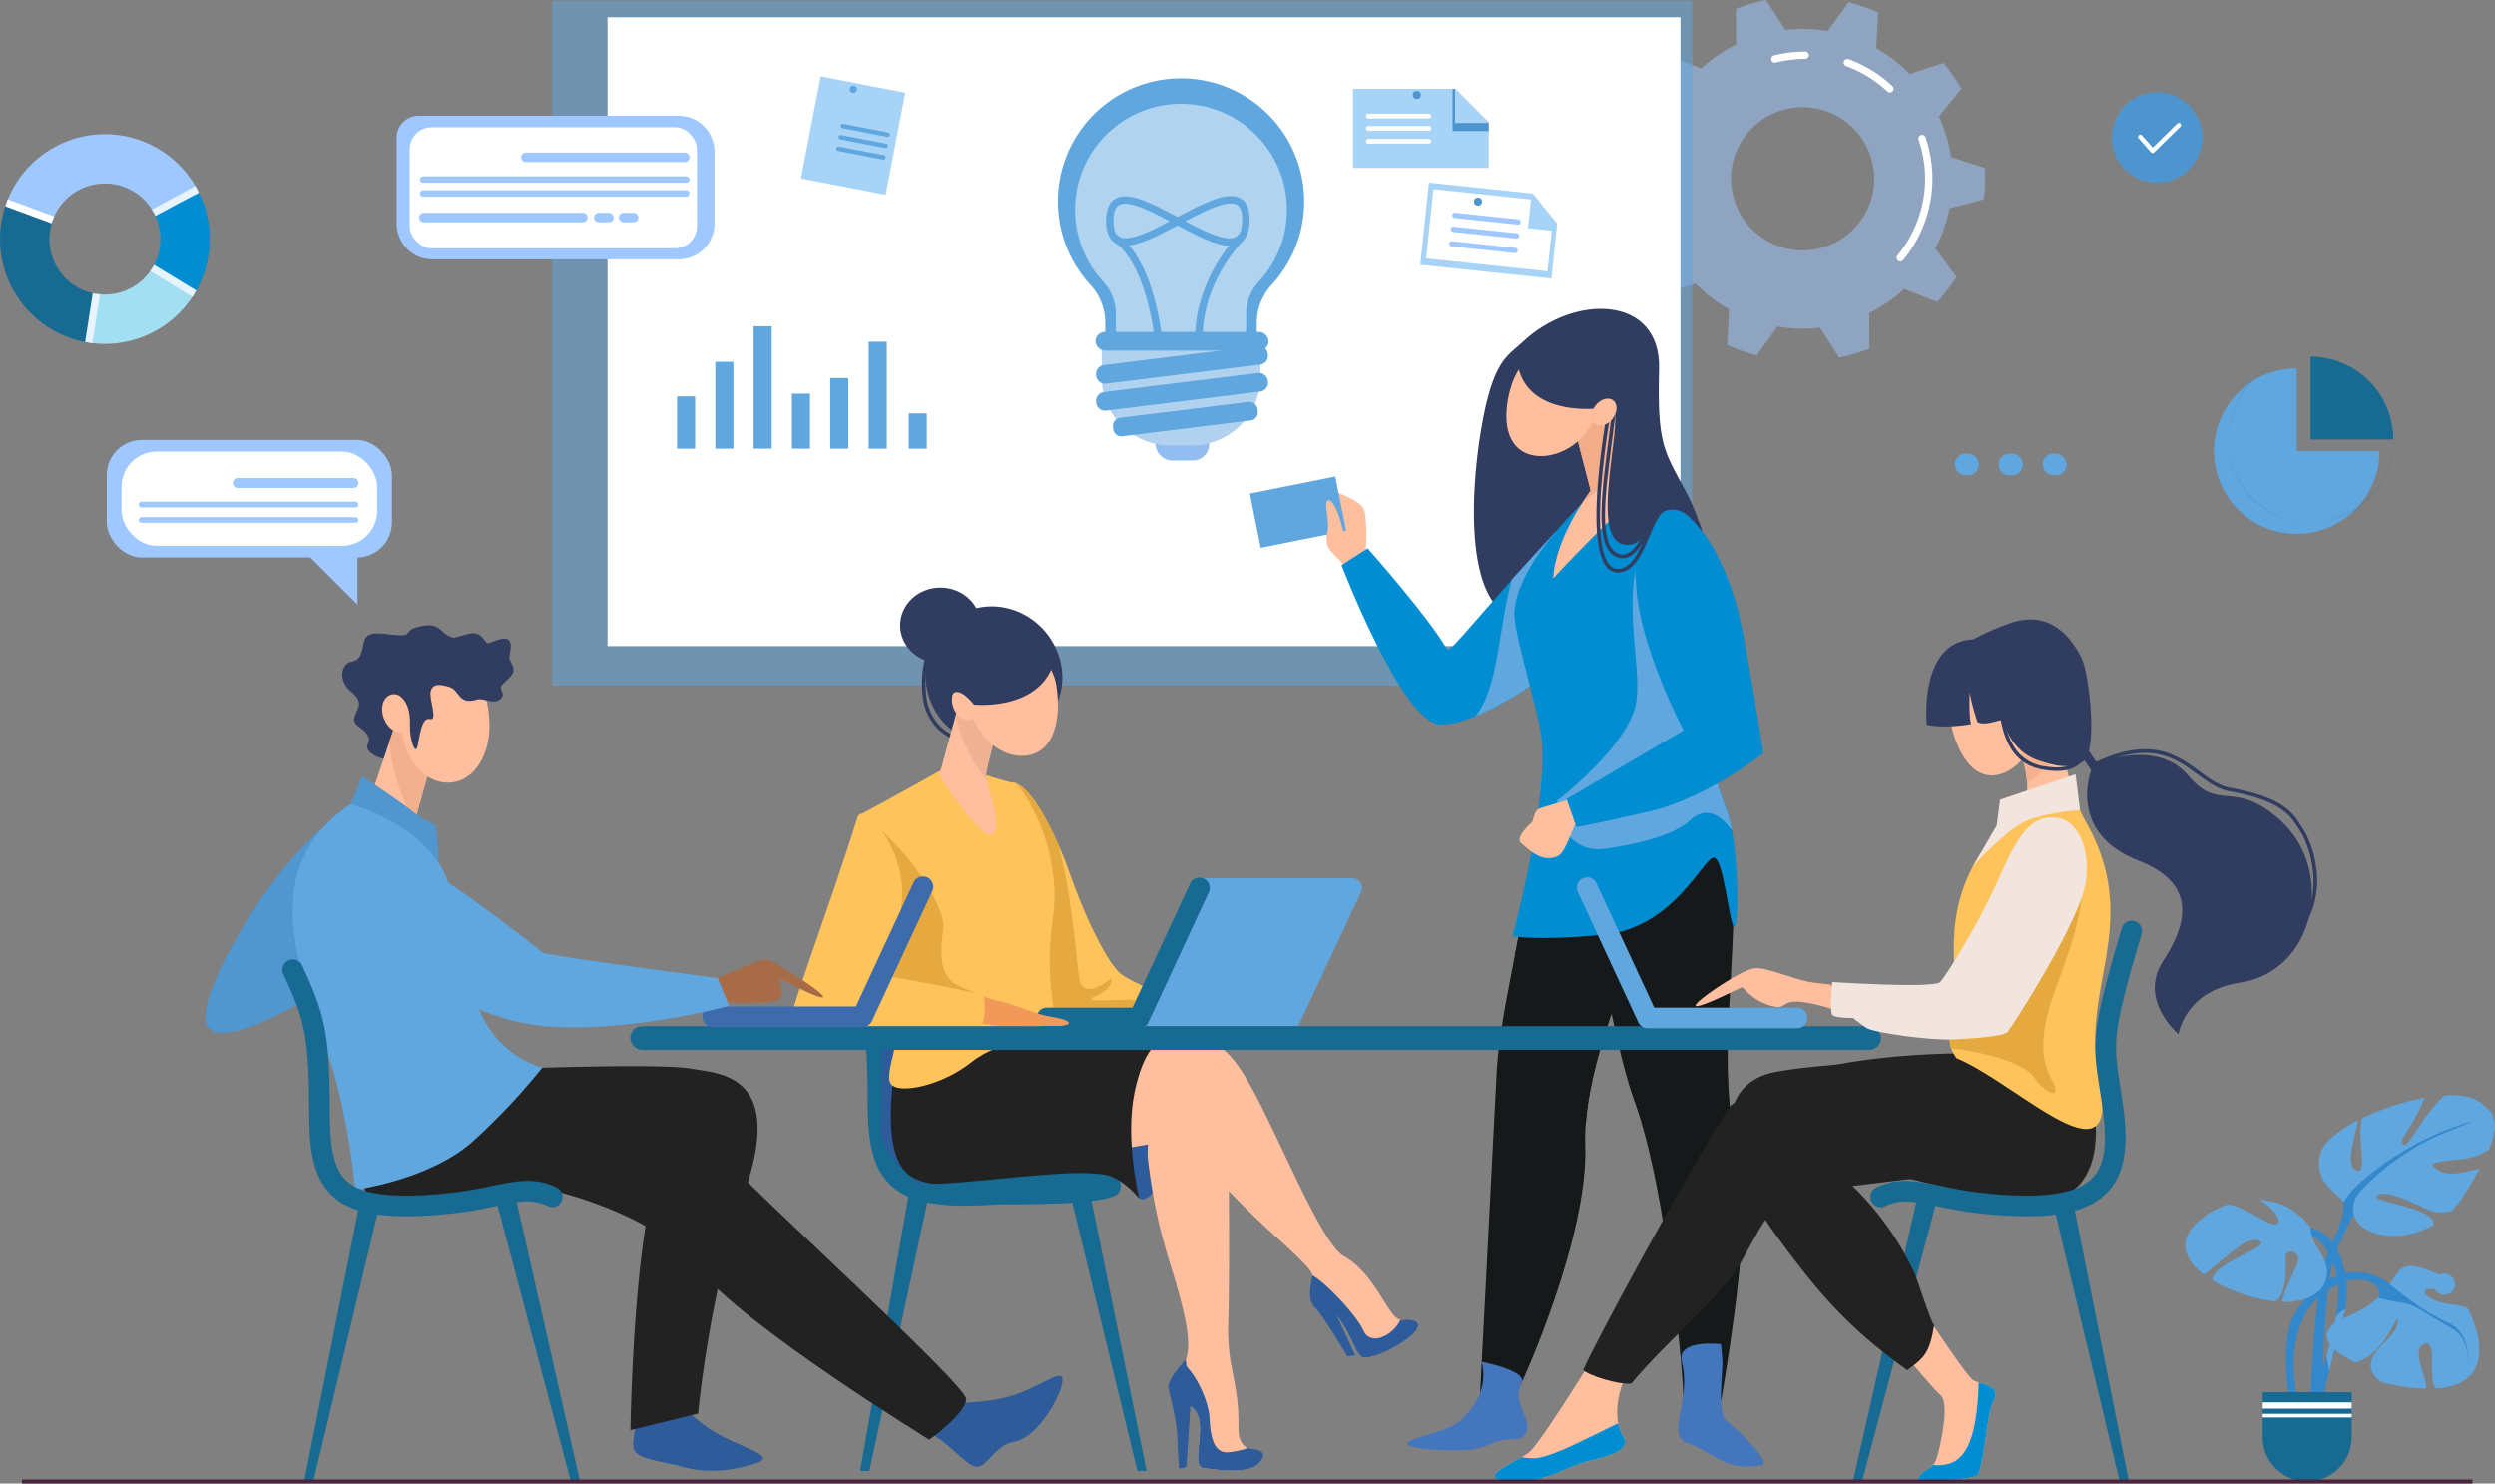 <svg xmlns="http://www.w3.org/2000/svg" xmlns:xlink="http://www.w3.org/1999/xlink" width="570" height="338.927" viewBox="0 0 570 338.927">
  <rect x="0" y="0" width="570" height="338.927" fill="#808080" stroke="none"/>
  <defs>
    <clipPath id="clip-path">
      <path id="SVGID" d="M344.291,363.188a23.964,23.964,0,1,0,23.963,23.963A23.963,23.963,0,0,0,344.291,363.188Zm0,36.658a12.695,12.695,0,1,1,12.695-12.695A12.695,12.695,0,0,1,344.291,399.846Z" transform="translate(-320.327 -363.188)" fill="none"/>
    </clipPath>
  </defs>
  <g id="Startup_Consulting_banner" transform="translate(-813 -176.001)">
    <g id="Group_311177" data-name="Group 311177" transform="translate(491.673 -5.273)">
      <g id="Group_311139" data-name="Group 311139" transform="translate(691.466 181.274)">
        <path id="Path_138045" data-name="Path 138045" d="M2606.677,226.8a42.088,42.088,0,0,0,.263-4.68c0-.835-.027-1.664-.076-2.487l-7.734-2.5a33.985,33.985,0,0,0-2.739-9.267l5.129-6.31a41.86,41.86,0,0,0-4.063-5.905l-7.735,2.524a34.377,34.377,0,0,0-7.657-5.886l.44-8.127a41.355,41.355,0,0,0-6.752-2.393l-4.776,6.591a34.395,34.395,0,0,0-9.656-.253l-4.422-6.835a41.375,41.375,0,0,0-6.87,2.03l.01,8.139a34.309,34.309,0,0,0-7.958,5.474l-7.588-2.928a41.835,41.835,0,0,0-4.37,5.682l4.789,6.574a34,34,0,0,0-3.229,9.108l-7.854,2.09a42.026,42.026,0,0,0-.263,4.68c0,.835.028,1.664.076,2.487l7.734,2.5a34,34,0,0,0,2.739,9.267l-5.128,6.31a41.777,41.777,0,0,0,4.063,5.905l7.735-2.524a34.369,34.369,0,0,0,7.657,5.886l-.44,8.127a41.373,41.373,0,0,0,6.753,2.393l4.776-6.591a34.385,34.385,0,0,0,9.656.253l4.422,6.835a41.392,41.392,0,0,0,6.87-2.03l-.01-8.139a34.3,34.3,0,0,0,7.958-5.474l7.589,2.928a41.853,41.853,0,0,0,4.37-5.682L2595.594,238a33.995,33.995,0,0,0,3.228-9.108Zm-41.425,11.67a16.351,16.351,0,1,1,16.351-16.351A16.35,16.35,0,0,1,2565.252,238.474Z" transform="translate(-2523.565 -181.274)" fill="#9ec8ff" opacity="0.5"/>
        <g id="Group_311136" data-name="Group 311136" transform="translate(63.146 30.811)">
          <path id="Path_138046" data-name="Path 138046" d="M2899.214,393.07a.842.842,0,0,1-.647-1.381,27.429,27.429,0,0,0,4.833-26.42.842.842,0,0,1,1.593-.549,29.115,29.115,0,0,1-5.13,28.046A.84.84,0,0,1,2899.214,393.07Z" transform="translate(-2898.372 -364.152)" fill="#fff"/>
        </g>
        <g id="Group_311137" data-name="Group 311137" transform="translate(51.061 13.465)">
          <path id="Path_138047" data-name="Path 138047" d="M2837.2,268.869a.84.84,0,0,1-.577-.229,27.226,27.226,0,0,0-9.427-5.809.842.842,0,1,1,.574-1.584,28.9,28.9,0,0,1,10.008,6.166.843.843,0,0,1-.578,1.456Z" transform="translate(-2826.64 -261.197)" fill="#fff"/>
        </g>
        <g id="Group_311138" data-name="Group 311138" transform="translate(34.503 11.781)">
          <path id="Path_138048" data-name="Path 138048" d="M2729.2,253.741a.842.842,0,0,1-.205-1.659,29.182,29.182,0,0,1,7.136-.883.842.842,0,0,1,0,1.685,27.486,27.486,0,0,0-6.724.831A.843.843,0,0,1,2729.2,253.741Z" transform="translate(-2728.36 -251.199)" fill="#fff"/>
        </g>
      </g>
      <rect id="Rectangle_163306" data-name="Rectangle 163306" width="260.542" height="156.494" transform="translate(447.424 181.393)" fill="#60a6df" opacity="0.5"/>
      <rect id="Rectangle_163307" data-name="Rectangle 163307" width="245.12" height="143.665" transform="translate(460.116 185.212)" fill="#fff"/>
      <g id="Group_311142" data-name="Group 311142" transform="translate(606.866 251.838)">
        <path id="Path_138049" data-name="Path 138049" d="M2336.25,607.731c11.681-11.119,31.646-10.867,31.225,6.065s.977,18.523,5.784,27.406c16.679,30.82-19.88,29.006-35.127,30.017s-13.984-27.714-11.288-43.635S2332.832,610.985,2336.25,607.731Z" transform="translate(-2273.997 -600.11)" fill="#303c60"/>
        <path id="Path_138050" data-name="Path 138050" d="M2348.672,1221.577c-3.745,31.45-10.55,54.7-11.308,69.608s-3.791,73.614-3.791,73.614,8.339-.583,9.1-1.847,15.667-34.368,14.909-54.837,14.891-51.592,14.891-51.592l-3.772-30.537Z" transform="translate(-2280.974 -1116.874)" fill="#16191a"/>
        <path id="Path_138051" data-name="Path 138051" d="M2391.4,1302.845l-5.857,2.451c-1.592,9.973-3.358,18.939-4.909,26.892,9.321,6.026,14.135,26.1,16.2,38.374,1.051-13.733,7.531-30.328,11.551-39.5Z" transform="translate(-2320.108 -1184.45)" fill="#16191a"/>
        <path id="Path_138052" data-name="Path 138052" d="M2481.709,1202.759s12.623,16.1,12.227,34.368c-.6,27.807-3.635,35.746,1.642,64.9,2.061,11.388-4.549,48.639-4.549,48.639s-5.646.443-8.679-1.067c.253-2.737-3.648-47.261-11.248-67.729-3.68-9.911-8.852-37.67-11.631-53.59s-3.285-19.205-2.274-19.205S2481.709,1202.759,2481.709,1202.759Z" transform="translate(-2383.37 -1101.227)" fill="#16191a"/>
        <path id="Path_138053" data-name="Path 138053" d="M2133.5,859.736s.561-8.331-.337-10.9-8.649-4.82-8.649-4.82-.337,11.906.449,13.366,5.391,5.616,5.391,5.616Z" transform="translate(-2107.078 -802.919)" fill="#ffbe9d"/>
        <path id="Path_138054" data-name="Path 138054" d="M2194.77,901.313c-17.745,19.1-23.536,27.136-24.884,27.136-4.212-7.435-18.2-23.159-18.2-23.159l-5.965,3.835s13.785,36.016,22.545,36.388,26.568-12.42,26.793-13.889S2194.77,901.313,2194.77,901.313Z" transform="translate(-2124.768 -850.567)" fill="#008dd1"/>
        <path id="Path_138055" data-name="Path 138055" d="M2327.015,943.645c8.68-3.534,18.626-10.926,18.795-12.022.226-1.469-.288-30.31-.288-30.31-3.868,4.164-7.246,7.857-10.176,11.086C2332.167,924.238,2332.374,937.128,2327.015,943.645Z" transform="translate(-2275.52 -850.567)" fill="#60a6df"/>
        <path id="Path_138056" data-name="Path 138056" d="M2407.58,826.678s16.98,8.512,20.687,23.578-7.261,33.68-8.608,43.614-32.346,11.681-32.346,1.048c0-10.194-7.767-31.831-7.328-37.343,1.028-12.932,19.933-28.774,19.933-28.774Z" transform="translate(-2319.55 -788.506)" fill="#008dd1"/>
        <path id="Path_138057" data-name="Path 138057" d="M2446.4,710.826l7.29,22.48s-7.784,6.007-21.105,20.457c.517-9.616,8.573-20.1,8.573-20.1l-5.515-21.228Z" transform="translate(-2363.302 -692.173)" fill="#ffbe9d"/>
        <path id="Path_138058" data-name="Path 138058" d="M2464.893,721.311l-3.4-10.485-10.757,1.611,5.515,21.228s-.538.858-1.332,2.207A25.913,25.913,0,0,0,2464.893,721.311Z" transform="translate(-2378.397 -692.173)" fill="#f2ac88"/>
        <path id="Path_138059" data-name="Path 138059" d="M2389.622,662.344c-1.966,7.154-9.58,11.092-14.99,9.6s-6.568-7.836-4.6-14.99,7.946-11.748,13.356-10.261S2391.588,655.19,2389.622,662.344Z" transform="translate(-2310.543 -638.617)" fill="#ffbe9d"/>
        <path id="Path_138060" data-name="Path 138060" d="M2383.918,1096.5c2.361,14.958-6.4,46.961-6.4,46.961s5.227,1.187,20.9-.329,22.576-17.154,24.935-17.59,3.57,14.553,4.733,15.737,1.341-18.929-1.7-26.836c-5.391-14.017-4.336-19.962-2.321-28.454C2427.639,1070.886,2383.918,1096.5,2383.918,1096.5Z" transform="translate(-2317.511 -1000.164)" fill="#008dd1"/>
        <path id="Path_138061" data-name="Path 138061" d="M2251.8,2027.978c1.411,5.734-1.375,10.281-5.1,13.6-3.032,2.7-12.355,3.841-11.906,5.189s11.457,1.775,15.163,1.213,4.718-2.359,9.331-2.356c3.024,0,3.586-2.458,2.238-5.5s-1.82-4.721-.6-7.446S2251.8,2027.978,2251.8,2027.978Z" transform="translate(-2198.823 -1787.415)" fill="#4476bd"/>
        <path id="Path_138062" data-name="Path 138062" d="M2612.373,2007.39c-.224,5.953-.916,10.388.545,13.147,5.639,4.717,10.327,10.075,8.536,10.446-8.536,1.763-11.793-3.354-16.623-4.807-5.927-1.785.561-9.232-1.761-18.785-1.291-5.311,8.949-4.038,8.949-4.038Z" transform="translate(-2504.389 -1766.827)" fill="#4476bd"/>
        <path id="Path_138063" data-name="Path 138063" d="M2478.109,952.563a28.038,28.038,0,0,0-1.274-4.879c-5.391-14.016-4.335-19.962-2.32-28.454a6.67,6.67,0,0,0,.2-1.773c.455-1.514.879-3.049,1.25-4.593l-1.83-16.518-13.193-15.668c-9.888,14.489-3.215,32.516-4.7,42.456s-18.052,22.614-18.052,22.614l.539,3.527a8.956,8.956,0,0,0,10.072,7.526c6.828-.948,15.786-2.852,19.772-6.551C2472.438,946.671,2475.853,949.44,2478.109,952.563Z" transform="translate(-2367.97 -833.409)" fill="#60a6df"/>
        <path id="Path_138064" data-name="Path 138064" d="M2399.524,1263.53s-7.314,2.046-8.188,2.5-1.358,2.875-1.358,2.875-4.187,3.635-2.583,4.923,4.468,4.546,8.255,3.03c2.324-.931,4.125-9.471,5.649-9.539S2399.524,1263.53,2399.524,1263.53Z" transform="translate(-2325.423 -1151.759)" fill="#ffbe9d"/>
        <path id="Path_138065" data-name="Path 138065" d="M2473.211,869.323c7.828.222,14.925,14.32,17.4,26.552s5.076,29.621,5.076,29.621-12.973,10.239-25.791,13.231c-11.182,2.61-16.89,3.631-16.89,3.631l-2.269-6.384,26.755-15.715s-9.837-18.532-10.815-32.516S2467.262,869.155,2473.211,869.323Z" transform="translate(-2378.397 -823.963)" fill="#008dd1"/>
        <rect id="Rectangle_163308" data-name="Rectangle 163308" width="19.902" height="12.639" transform="translate(0 42.203) rotate(-11.346)" fill="#60a6df"/>
        <path id="Path_138066" data-name="Path 138066" d="M2129.131,871.594c.269-5.126-2.27-12.116-3.73-12.106s.449,4.581-.337,7.614C2124.637,868.745,2129.131,871.594,2129.131,871.594Z" transform="translate(-2107.4 -815.789)" fill="#ffbe9d"/>
        <path id="Path_138067" data-name="Path 138067" d="M2382.965,639.5c.434,14.04,16.832,12.964,21.325,12.1s-5.47,29.62,3.089,31.379c6.284,1.292,4.869-8.539,11.85-7.881,3.089.291,6.193,5.065,6.193,5.065a9.534,9.534,0,0,0-2.823-5.065c-2.358-2.124-8.542-15.153-10.168-24.475s-12.633-15.352-15.89-15.538-11.232,3.52-11.232,3.52Z" transform="translate(-2322.044 -629.186)" fill="#303c60"/>
        <g id="Group_311140" data-name="Group 311140" transform="translate(80.325 22.004)">
          <path id="Path_138068" data-name="Path 138068" d="M2503,765.681a3.238,3.238,0,0,1-.676-.072c-2.739-.583-4.067-3.462-4.18-9.059-.1-4.8.7-10.956,1.537-17.475.339-2.634.69-5.358.979-7.995a.411.411,0,0,1,.816.089c-.29,2.645-.642,5.373-.981,8.01-1.625,12.614-3.159,24.527,2,25.626a2.3,2.3,0,0,0,.48.051c2.963,0,5.632-5.776,7.188-11.4a.41.41,0,0,1,.791.219C2509.929,757.387,2507.167,765.68,2503,765.681Z" transform="translate(-2498.137 -730.714)" fill="#303c60"/>
        </g>
        <g id="Group_311141" data-name="Group 311141" transform="translate(79.175 22.004)">
          <path id="Path_138069" data-name="Path 138069" d="M2496.23,768.944a3.236,3.236,0,0,1-2.426-1.079c-5.59-5.909-.063-35.558.176-36.817a.41.41,0,1,1,.806.152c-.057.3-5.69,30.494-.385,36.1a2.448,2.448,0,0,0,2.231.795c2.9-.383,4.579-4.322,6.058-7.8,1.434-3.371,2.783-6.555,5.186-6.471a.41.41,0,1,1-.029.82h-.059c-1.8,0-3.036,2.9-4.343,5.973-1.564,3.677-3.338,7.845-6.705,8.289A3.886,3.886,0,0,1,2496.23,768.944Z" transform="translate(-2491.313 -730.714)" fill="#303c60"/>
        </g>
        <path id="Path_138070" data-name="Path 138070" d="M2489.391,726.412c-1.156,1.489-2.966,2.019-4.044,1.182s-1.016-2.722.14-4.211,2.966-2.019,4.044-1.182S2490.547,724.923,2489.391,726.412Z" transform="translate(-2406.536 -701.301)" fill="#ffbe9d"/>
      </g>
      <g id="Group_311147" data-name="Group 311147" transform="translate(501.751 315.513)">
        <path id="Path_138071" data-name="Path 138071" d="M1610.979,1012.677c4,8.006.69,17.224-7.185,20.482-7.926,3.279-16.592,1.417-20.6-6.589s-1.03-17.605,6.641-21.441S1606.975,1004.671,1610.979,1012.677Z" transform="translate(-1550.407 -999.251)" fill="#303c60"/>
        <g id="Group_311143" data-name="Group 311143" transform="translate(30.161 12.954)">
          <path id="Path_138072" data-name="Path 138072" d="M1585.206,1076.857c-.884,0-2.625-.313-4.839-2.277a12.373,12.373,0,0,1-3.673-6.959,24.2,24.2,0,0,1,1.348-12.4.41.41,0,0,1,.776.268,23.4,23.4,0,0,0-1.318,11.98,11.549,11.549,0,0,0,3.411,6.5c2.808,2.492,4.691,2.038,4.71,2.033a.41.41,0,0,1,.22.791A2.5,2.5,0,0,1,1585.206,1076.857Z" transform="translate(-1576.377 -1054.942)" fill="#303c60"/>
        </g>
        <g id="Group_311146" data-name="Group 311146" transform="translate(0 41.773)">
          <path id="Path_138073" data-name="Path 138073" d="M1689.832,1242.649c4.556,1.021,10.309,13.683,13.126,21.794,2.841,8.182,7.658,18.331,10.811,21.484s23.875,10.464,23.875,10.464-51.2.1-50.15,0S1689.832,1242.649,1689.832,1242.649Z" transform="translate(-1638.598 -1239.843)" fill="#fec35b"/>
          <path id="Path_138074" data-name="Path 138074" d="M1727.126,1292.323c-2.8-.4-12.914.9-8.609-.9s3.7-4.1,3.7-4.1-6.107,5.106-7.208.641c-.95-3.849-1.313-17.441-4.917-31.063-2.977-6.755-6.874-13.512-10.151-14.246,0,0-.115,4.8-.3,11.521,1.257,14.883,3.391,36.748,3.933,42.259,6.786.011,18.144,0,27.645-.012l6.319-.3S1729.929,1292.723,1727.126,1292.323Z" transform="translate(-1648.712 -1239.843)" fill="#e5a940"/>
          <path id="Path_138075" data-name="Path 138075" d="M1511.039,1226s-14.494,8.1-17.872,9.821,9.465,52.274,12.322,54.44,28,.373,30.868-2.357-2.2-11.106.281-27.879-7.557-31.252-8.846-31.22-9.7-2.806-9.7-2.806Z" transform="translate(-1476.558 -1225.996)" fill="#fec35b"/>
          <path id="Path_138076" data-name="Path 138076" d="M1505.712,1342.371c2.856,2.166,20.852,2.215,28.512-.168.865-.269,4.79-1.833,4.882-3.3-.925-.174-4.595.267-6.085-.075-5.181-1.19-8.034-7.608-8.034-7.608s-2.853-1.026-9.235-3.729-3.754-10.887-3.9-14.491-6.307-15.392-17.869-24.326l-1.061.475C1492.093,1297.361,1503.069,1340.367,1505.712,1342.371Z" transform="translate(-1476.781 -1278.111)" fill="#e5a940"/>
          <g id="Group_311145" data-name="Group 311145" transform="translate(56.434 24.454)">
            <path id="Path_138077" data-name="Path 138077" d="M1909.418,1372.006h-34.9l-15.894,33.824h38.442l14.388-30.618A2.25,2.25,0,0,0,1909.418,1372.006Z" transform="translate(-1837.346 -1371.86)" fill="#60a6df"/>
            <g id="Group_311144" data-name="Group 311144">
              <path id="Path_138078" data-name="Path 138078" d="M1755.68,1405.592h-21a2.359,2.359,0,1,1,0-4.717h19.5l13.181-28.368a2.359,2.359,0,0,1,4.278,1.988l-13.815,29.732A2.358,2.358,0,0,1,1755.68,1405.592Z" transform="translate(-1732.321 -1371.142)" fill="#176a92"/>
            </g>
          </g>
          <path id="Path_138079" data-name="Path 138079" d="M1642.275,1532.736c9.11,1.7,11.35,3.793,16.316,4.594,5.63.907,4.96,2.151.779,2.151s-14.688.162-18.294-.638S1642.275,1532.736,1642.275,1532.736Z" transform="translate(-1598.899 -1481.057)" fill="#f09959"/>
          <path id="Path_138080" data-name="Path 138080" d="M1412.825,1285.582c-6.982,22.324-16.88,47.654-15.3,47.654s41.667,1.621,43.244.271,1.126-6.53.9-7.206-22.792-4.681-22.792-4.681,2.972-5.791,4.1-17.11S1414.149,1281.349,1412.825,1285.582Z" transform="translate(-1397.354 -1274.813)" fill="#fec35b"/>
        </g>
        <path id="Path_138081" data-name="Path 138081" d="M1605.769,1110.857l-5.624,20.553s9.5,14.834,12.116,13.516-1.461-12.057-1.461-13.516,4.073-16.517,4.073-16.517Z" transform="translate(-1565.979 -1088.483)" fill="#ffbe9d"/>
        <path id="Path_138082" data-name="Path 138082" d="M1629.569,1132.457a5.479,5.479,0,0,1-.2-1.047c0-1.459,4.073-16.517,4.073-16.517l-9.105-4.036-1.861,6.8A35.451,35.451,0,0,0,1629.569,1132.457Z" transform="translate(-1584.552 -1088.483)" fill="#efb191"/>
        <path id="Path_138083" data-name="Path 138083" d="M1658.549,1063.612c1.071,5.96.366,13.875-4.927,15.888s-11.667-1.838-14.239-8.6-.366-13.875,4.927-15.888S1657.269,1056.492,1658.549,1063.612Z" transform="translate(-1597.715 -1041.577)" fill="#ffbe9d"/>
        <path id="Path_138084" data-name="Path 138084" d="M1623.146,1114.38c.742,2.083.1,4.216-1.439,4.763s-3.383-.7-4.125-2.782-.1-4.216,1.439-4.763S1622.4,1112.3,1623.146,1114.38Z" transform="translate(-1580.222 -1088.992)" fill="#ffbe9d"/>
        <path id="Path_138085" data-name="Path 138085" d="M1639.259,1041.136c-1.8,13.985-18.793,12.184-18.793,12.184s-3.5-4.607-5.081-2.191,2.187-14.179,11.937-14.7C1630.525,1036.255,1639.259,1041.136,1639.259,1041.136Z" transform="translate(-1578.363 -1026.589)" fill="#303c60"/>
        <ellipse id="Ellipse_4715" data-name="Ellipse 4715" cx="9.203" cy="8.634" rx="9.203" ry="8.634" transform="translate(25.22)" fill="#303c60"/>
      </g>
      <g id="Group_311150" data-name="Group 311150" transform="translate(517.841 412.344)">
        <g id="Group_311149" data-name="Group 311149" transform="translate(0 3.915)">
          <path id="Path_138086" data-name="Path 138086" d="M1492.874,1865.194h2.1l13.589-62.961h-4.63Z" transform="translate(-1492.874 -1764.124)" fill="#176a92"/>
          <path id="Path_138087" data-name="Path 138087" d="M1792.777,1854.209h-2.1l-15.815-65.186h4.63Z" transform="translate(-1727.35 -1753.139)" fill="#176a92"/>
          <g id="Group_311148" data-name="Group 311148" transform="translate(1.187)">
            <path id="Path_138088" data-name="Path 138088" d="M1522.745,1616.5c-8.43,0-13.771-1.514-17.179-4.834-4.225-4.116-5.1-10.491-5.112-18.8-.01-6.537-.165-10.795-.52-14.236a2.359,2.359,0,1,1,4.693-.483c.371,3.607.534,8.007.545,14.712.013,8.418,1.081,12.887,3.686,15.425,2.673,2.6,7.505,3.678,15.665,3.473a92.705,92.705,0,0,0,17.662-2.183c5.732-1.165,9.874-2.007,14.785.34a2.359,2.359,0,0,1-2.034,4.256c-3.486-1.666-6.443-1.065-11.812.026a96.8,96.8,0,0,1-18.485,2.276Q1523.668,1616.5,1522.745,1616.5Z" transform="translate(-1499.922 -1576.034)" fill="#176a92"/>
          </g>
        </g>
        <path id="Path_138089" data-name="Path 138089" d="M1521.705,1574.38l12.9.537-3.435,35.627s-9.619-6.14-9.469-12.747S1521.705,1574.38,1521.705,1574.38Z" transform="translate(-1516.846 -1570.743)" fill="#2e5b9a"/>
        <path id="Path_138090" data-name="Path 138090" d="M1890.927,1590.715c10.911-1.655,14.619-1.134,21.3,11.294s15.566,34.8,20.678,37.694c7.7,4.352,10.248,15.023,13.408,14.543s5.195.917,1.756,3.776-8.993,5.292-10.892,4.785-3.372-8.713-8.333-11.378-3.47-4.853-3.144-7.21-14.479-13.208-25.64-26.7c-6.819-8.246-10.331-13.689-10.852-18.621A12.94,12.94,0,0,1,1890.927,1590.715Z" transform="translate(-1822.369 -1583.76)" fill="#ffbe9d"/>
        <path id="Path_138091" data-name="Path 138091" d="M1917.977,1635.781c-2.534-6.429-5.076-17.04-7.465-26.767-3.4-13.834-6.959-17.119-9.216-18.594-2.728-.684-5.96-.371-10.368.3a12.939,12.939,0,0,0-1.721,8.179c.521,4.933,4.032,10.376,10.852,18.622a195.85,195.85,0,0,0,17.918,18.263Z" transform="translate(-1822.369 -1583.761)" fill="#ffbe9d"/>
        <path id="Path_138092" data-name="Path 138092" d="M1867.338,1601.654s-2.9,21.905-5.607,24.131c-1.933,1.593-3.3,1.7-4.655-4.834s2.1-30.917,2.1-30.917Z" transform="translate(-1795.456 -1583.76)" fill="#2e5b9a"/>
        <path id="Path_138093" data-name="Path 138093" d="M1773.19,1632.688l-26.869,4.515,15.169-21.75,11.544-2.351,6.923,1.592Z" transform="translate(-1703.621 -1602.941)" fill="#ffbe9d"/>
        <path id="Path_138094" data-name="Path 138094" d="M2103.479,1911.651c-.871,3.51-.766,6.105.747,7.406s7.232,10.963,7.232,10.963l1.782-.27-4.125-8.841Z" transform="translate(-2000.149 -1851.192)" fill="#2e5b9a"/>
        <path id="Path_138095" data-name="Path 138095" d="M2115.38,1929.43c1.9.507,7.453-1.926,10.892-4.785s1.4-4.255-1.756-3.776a1.364,1.364,0,0,1-.53-.026c-1.579,3.526-6.77,6.171-8.446,2.446-1.66-3.691-8.774-11.039-11.64-12.611a.673.673,0,0,1,0,.164c-.326,2.357-1.817,4.546,3.144,7.21S2113.481,1928.923,2115.38,1929.43Z" transform="translate(-2000.574 -1850.384)" fill="#2e5b9a"/>
        <path id="Path_138096" data-name="Path 138096" d="M1551.641,1594.669c-9.533,17.107-3.021,27.98,8.565,29.088s29.877-1.008,40.538-9.867,19.413-18.228,18.191-19.625S1551.641,1594.669,1551.641,1594.669Z" transform="translate(-1537.922 -1586.836)" fill="#ffbe9d"/>
        <path id="Path_138097" data-name="Path 138097" d="M1884.719,1623.554c1.952-5.856,4.2-10.349,8.559-10.431,4.58-.086,7.4,2.3,7.594,9.792.233,8.924.547,38.479.135,51.619-.312,9.947,2.587,13.133,2.342,23.5-.184,7.81,8.142,3.865,4.926,7.915-2.212,2.786-8.8,1.875-12.84,1.36-3.6-.458,1.865-11.257-3.122-14.145-4.28-2.477-4.363-6.5-1.66-9.545s.3-12.055-1.5-18.361-4.6-13.13-6.432-28.042C1882.2,1632.968,1883.526,1627.131,1884.719,1623.554Z" transform="translate(-1816.941 -1602.957)" fill="#ffbe9d"/>
        <path id="Path_138098" data-name="Path 138098" d="M1936.134,2049.708a18.868,18.868,0,0,1-4.562.934c-3,.1-3.9-3.2-4.1-7.691-.175-3.918-3.021-10.089-5.939-12.592-.054.071-.109.141-.167.207-2.7,3.045-2.619,7.068,1.66,9.545,4.988,2.888-.481,13.686,3.122,14.145,4.044.514,10.629,1.425,12.84-1.36C1941.074,2050.264,1938.48,2050.055,1936.134,2049.708Z" transform="translate(-1847.65 -1949.901)" fill="#2e5b9a"/>
        <path id="Path_138099" data-name="Path 138099" d="M1914.633,2024.963s-4.38,4.574-3.979,6.476,1.751,6.707,1.976,10.411.426,7.956.426,7.956,1.577,0,1.7-.448,1-15.055,1-15.055Z" transform="translate(-1840.247 -1945.414)" fill="#2e5b9a"/>
        <path id="Path_138100" data-name="Path 138100" d="M1536.568,1590.034s-5.654,24,1.49,30.647,36.809.668,43.8.27c4.73-.27,9.31,5.5,9.31,5.5s-3.3-13.388-1.051-24.2,5.888-11.539,5.888-11.539l-4.836-.682Z" transform="translate(-1527.441 -1583.76)" fill="#222"/>
        <path id="Path_138101" data-name="Path 138101" d="M1533.4,1552.795c2.418,5.13-2.6,13.99-.843,16.542s11.833.358,18.434-4.955,19.094-6.481,19.094-6.481Z" transform="translate(-1525.552 -1552.795)" fill="#fec35b"/>
        <path id="Path_138102" data-name="Path 138102" d="M1564.7,1778.74c19.972.751,41,.4,41-2.58s-.9-5.078-16.368-3.877-25.978,2.853-30.633,1.8S1564.7,1778.74,1564.7,1778.74Z" transform="translate(-1546.623 -1735.018)" fill="#176a92"/>
      </g>
      <rect id="Rectangle_163309" data-name="Rectangle 163309" width="285.742" height="5.437" rx="2.719" transform="translate(465.321 415.709)" fill="#176a92"/>
      <g id="Group_311155" data-name="Group 311155" transform="translate(662.761 322.81)">
        <path id="Path_138103" data-name="Path 138103" d="M2990.051,1091.084c1.935,6.821-2.791,13.851-8,15.327s-8.92-3.158-10.855-9.98.717-13.548,5.923-15.025S2988.115,1084.263,2990.051,1091.084Z" transform="translate(-2866.57 -1071.052)" fill="#ffbe9d"/>
        <path id="Path_138104" data-name="Path 138104" d="M2883.225,1924.823s13.342,20.721,15.144,21.622,6.306,1.126,4.617,4.5-2.365,16.667-3.942,17.343-15.09,2.252-13.063,0,3.274-1.126,4.3-5.18,2.46-11.712.545-13.289-13.626-15.766-13.626-15.766Z" transform="translate(-2788.931 -1772.611)" fill="#ffbe9d"/>
        <path id="Path_138105" data-name="Path 138105" d="M2380.439,1977.643s-16.218,26.729-19.221,29.131-12.914,6.006-4.805,6.607,12.013-2.7,17.118-4.2,11.412-2.4,9.01-6.307-1.4-12.428,3.775-17.834S2380.439,1977.643,2380.439,1977.643Z" transform="translate(-2353.292 -1816.532)" fill="#ffbe9d"/>
        <path id="Path_138106" data-name="Path 138106" d="M2563.191,1609.652s-40.147-1.05-56.064,12.013c-9.31,14.115-31.833,55.763-33.583,60.352,1.2,1.2,7.959,3.369,10.962,3.069,8.86-10.564,20.57-19.7,25.227-27.983,5.739-10.211,7.508-15.317,16.818-16.218s30.333-3.9,36.64-3.9S2563.191,1609.652,2563.191,1609.652Z" transform="translate(-2453.284 -1510.522)" fill="#222"/>
        <path id="Path_138107" data-name="Path 138107" d="M3128.582,1879.455h-2.1l-15.09-62.961h4.629Z" transform="translate(-2983.665 -1682.533)" fill="#176a92"/>
        <path id="Path_138108" data-name="Path 138108" d="M2839.274,1868.469h2.1l17.316-65.186h-4.63Z" transform="translate(-2757.397 -1671.548)" fill="#176a92"/>
        <path id="Path_138109" data-name="Path 138109" d="M2751.816,1593.429l-23.341,4.029s-31.017.285-45.195,2.926c-12.9,2.4-14.8,17.059,0,37.24,8.407,11.464,15.515,20.609,30.051,30.921,3.7-2.715,5.113-3.742,6.135-10.274-1.052-1.443-3.776-10.471-4.621-12.238-8.041-16.807-18.772-22.919-18.921-24.573,1.8-2.928,47.729,15.263,56.861,4.562C2761.5,1615.806,2751.816,1593.429,2751.816,1593.429Z" transform="translate(-2619.037 -1497.05)" fill="#222"/>
        <path id="Path_138110" data-name="Path 138110" d="M3000.167,1278.474a24.424,24.424,0,0,0-18.264,4.545c-5.116,5.216-10.906,13.817-10.552,28,.451,18.019-2.788,19.176.59,24.131,14.091,5.819,38.191,30.82,32.516,4.017-4.11-19.408,9.013-33.874-1.573-55.4C3002.023,1282.018,3000.946,1280.318,3000.167,1278.474Z" transform="translate(-2866.418 -1234.936)" fill="#fec35b"/>
        <path id="Path_138111" data-name="Path 138111" d="M2971.352,1340.022c-.274,9.394-1.6,12.161-.586,15.106,5.745.586,16.252,2.885,18.878,6.561,3,4.2,6.007,4.805,4.605,1.7s-5.106-7.508.6-22.625,8.409-25.327,2.8-35.839Z" transform="translate(-2866.422 -1257.154)" fill="#e5a940"/>
        <path id="Path_138112" data-name="Path 138112" d="M3057.017,1185.866a73.314,73.314,0,0,1-4.715-19.029l-9.91,2.928s5.631,12.613.225,17.118a51.669,51.669,0,0,0-3.863,3.528A24.423,24.423,0,0,1,3057.017,1185.866Z" transform="translate(-2923.269 -1142.328)" fill="#ffbe9d"/>
        <path id="Path_138113" data-name="Path 138113" d="M3070.632,1171.84c-.587-.522-1.321-1.174-2.093-1.856l-8.083,2.388-.017.044a33.029,33.029,0,0,1,2.525,9.873c2.409-1.462,5.046-3.844,8.061-8.007C3070.863,1173.358,3070.733,1172.534,3070.632,1171.84Z" transform="translate(-2941.301 -1144.945)" fill="#f5b08d"/>
        <path id="Path_138114" data-name="Path 138114" d="M2808.646,1295.113c-10.207,3.57-9.075,14.323-18.469,30.181-4.862,8.207-9.377,8.085-9.377,8.085a217.565,217.565,0,0,1-25.193-1.595c-8.635-1.056-9.184,1.515-3.177,3.662,12.113,4.331,24.684,8.992,34.819,7.866s27.471-26.987,28.365-33.718C2816.85,1300.285,2813.787,1293.315,2808.646,1295.113Z" transform="translate(-2681.866 -1248.757)" fill="#f09959"/>
        <g id="Group_311151" data-name="Group 311151" transform="translate(85.907 68.836)">
          <path id="Path_138115" data-name="Path 138115" d="M2898.813,1497.43q-.949,0-1.947-.024a96.837,96.837,0,0,1-18.485-2.276c-5.368-1.091-8.325-1.692-11.811-.026a2.359,2.359,0,1,1-2.034-4.256c4.912-2.347,9.053-1.505,14.785-.34a92.688,92.688,0,0,0,17.662,2.183c8.873.22,14.3-1.111,17.075-4.186,2.477-2.747,3.206-7.325,2.3-14.408-.308-2.4-.616-4.394-.889-6.154-.763-4.938-1.268-8.2-.645-13.23.581-4.688,2.136-10.943,5.74-23.077a2.359,2.359,0,1,1,4.522,1.343c-6.74,22.7-6.4,24.915-4.955,34.243.276,1.788.59,3.814.906,6.273,1.1,8.551,0,14.324-3.471,18.169C2913.988,1495.625,2908.161,1497.43,2898.813,1497.43Z" transform="translate(-2863.194 -1429.946)" fill="#176a92"/>
        </g>
        <path id="Path_138116" data-name="Path 138116" d="M2381.54,2111.357c-10.761,5.263-16.553,8.279-20,7.991-.815-.068-1.489-.151-2.055-.239-3.838,2.268-9.963,4.948-3.071,5.458,8.108.6,12.013-2.7,17.118-4.2s11.412-2.4,9.01-6.307A8.219,8.219,0,0,1,2381.54,2111.357Z" transform="translate(-2353.291 -1927.719)" fill="#008dd1"/>
        <path id="Path_138117" data-name="Path 138117" d="M2941.875,2055.773c-.263,8.52-1.434,16.962-6.645,18.557a8.757,8.757,0,0,1-3.754.335c-.82,1.013-1.819,1.025-3.162,2.516-2.027,2.252,11.487.676,13.064,0s2.252-13.965,3.941-17.343C2946.708,2057.063,2943.916,2056.415,2941.875,2055.773Z" transform="translate(-2831.265 -1881.499)" fill="#008dd1"/>
        <g id="Group_311152" data-name="Group 311152" transform="translate(18.802 58.929)">
          <path id="Path_138118" data-name="Path 138118" d="M2515.249,1405.591h-34.186a2.359,2.359,0,0,1-2.139-1.365l-13.815-29.732a2.359,2.359,0,1,1,4.278-1.988l13.181,28.367h32.681a2.359,2.359,0,0,1,0,4.717Z" transform="translate(-2464.889 -1371.141)" fill="#60a6df"/>
        </g>
        <path id="Path_138119" data-name="Path 138119" d="M2656.227,1497.8c-6.907-.1-13.758-4.217-17.162-3.617s-14.516,8.309-13.115,8.609,10.211-4.266,10.511-4.335,2.2,3.162,6.908,4.349.033-3.526,14.618.879C2667.471,1506.548,2656.227,1497.8,2656.227,1497.8Z" transform="translate(-2579.913 -1414.473)" fill="#ffbe9d"/>
        <path id="Path_138120" data-name="Path 138120" d="M3025.721,1231.247l1.017,8.178s-8.938.532-13.387,3.035-11.012,9.734-11.012,9.734l5.363-9.233.772-5.906Z" transform="translate(-2892.989 -1195.887)" fill="#f2e5de"/>
        <path id="Path_138121" data-name="Path 138121" d="M2861.565,1289.859c-6.64-1.244-9.711,4.705-14.015,14.416s-11.653,21.5-13.114,23.025-24.627,0-24.627,0-.7,6.707,0,7.508,4.705.7,4.705.7,1.6,1.279,3.1,2.291,14.215,2.914,20.122,2.614,11.312-.8,12.113-1.7,16.919-25.728,17.92-34.637S2864.953,1290.494,2861.565,1289.859Z" transform="translate(-2732.637 -1244.488)" fill="#f2e5de"/>
        <path id="Path_138122" data-name="Path 138122" d="M2949.531,1025.892c-12.556.6-10.587,19.49-10.587,19.49s3.261,1.007,10.093-.119c-.525-2.027-.3-7.208-.3-7.208a47.178,47.178,0,0,0,1.8,6.757c1.445.662,3.078.075,5.856-.6,1.427,6,5.458,8.538,8.218,9.406,3.05.959,6.278,2.1,9.882.3s1.622-20.222-.291-23.926c-2.873-5.56-7.647-10.536-15.906-7.909A61.362,61.362,0,0,0,2949.531,1025.892Z" transform="translate(-2840.182 -1021.366)" fill="#303c60"/>
        <path id="Path_138123" data-name="Path 138123" d="M3131.946,1174.723l5.134,7.5s-5.689,14.216,10.858,20.656c12.959,5.044,11.433,13.931,5.577,22.869s3.5,16.743,3.5,16.743,1.427-9.9,14.019-11.769c17.168-2.548,22.03-25.6,9.206-37.124-10.611-9.537-13.84-1.639-21.023-10.2s-20.742-2.778-20.742-2.778l-4.97-7.248Z" transform="translate(-3000.76 -1147.762)" fill="#303c60"/>
        <g id="Group_311153" data-name="Group 311153" transform="translate(137.307 29.639)">
          <path id="Path_138124" data-name="Path 138124" d="M3216.361,1236.655a.41.41,0,0,1-.36-.608c4.327-7.908.8-17.489-.979-20.085-.187-.274-.365-.552-.554-.846-1.746-2.725-3.918-6.116-15.5-8.2-2.774-.5-5.024-2.151-7.406-3.9-4.94-3.627-10.539-7.736-22.7-2.138a.41.41,0,0,1-.343-.746c12.6-5.8,18.41-1.538,23.532,2.222,2.3,1.691,4.479,3.288,7.065,3.753,11.932,2.148,14.212,5.706,16.044,8.566.185.289.36.561.54.825a22.234,22.234,0,0,1,2.933,8.515,19.993,19.993,0,0,1-1.91,12.428A.412.412,0,0,1,3216.361,1236.655Z" transform="translate(-3168.279 -1197.287)" fill="#303c60"/>
        </g>
        <g id="Group_311154" data-name="Group 311154" transform="translate(115.074 16.83)">
          <path id="Path_138125" data-name="Path 138125" d="M3049.687,1139.029a18.019,18.019,0,0,1-2.659-.214c-4.377-.656-10.248-3.145-10.71-17.13a.41.41,0,0,1,.4-.423.4.4,0,0,1,.424.4c.191,5.789,1.341,10.073,3.417,12.735a9.622,9.622,0,0,0,6.594,3.61c4.087.612,6.8-.146,8.055-2.253a.411.411,0,1,1,.7.421C3054.773,1138.072,3052.685,1139.029,3049.687,1139.029Z" transform="translate(-3036.317 -1121.261)" fill="#303c60"/>
        </g>
      </g>
      <g id="Group_311159" data-name="Group 311159" transform="translate(368.254 324.134)">
        <path id="Path_138126" data-name="Path 138126" d="M635.947,1285.624c-14.574,8.334-34.845,42.975-30.565,48.628s27.253-9.212,27.253-9.212Z" transform="translate(-604.801 -1242.427)" fill="#5096cf"/>
        <path id="Path_138127" data-name="Path 138127" d="M817.568,1032.248c-5.565-.151-3.5-4.288-9.9-2.636-3.365.868-.881,2.252-5.252,1.8s-6.522-.9-7.073,1.952-.818,3.754-2.92,4.2-3.052,4.2,0,6.757,1.568,3.6.892,5.706,1.628,2.253,2.879,4.2-1.152,2.321.65,4.014a6.384,6.384,0,0,0,4.329,1.542l7.586-14.544Z" transform="translate(-759.194 -1029.223)" fill="#303c60"/>
        <path id="Path_138128" data-name="Path 138128" d="M1578.374,2053.085s8.108.225,14.415-2.252,10.586-6.307,9.46-1.8-6.307,12.233-10.811,12.986-6.081,5.708-8.559,5.708-6.081-5.708-12.388-8.561C1564.743,2056.564,1578.374,2053.085,1578.374,2053.085Z" transform="translate(-1406.618 -1875.483)" fill="#2e5b9a"/>
        <path id="Path_138129" data-name="Path 138129" d="M1194.941,2052.325a31.19,31.19,0,0,0,9.345,7.974c6.129,3.378,13.2,5.005,8.816,6.533s-10.8,2.716-17.049.9c-4.386-1.274-9.528-1.541-10.886-3.613s1.6-7.276.368-15.054C1184.549,2042.834,1194.941,2052.325,1194.941,2052.325Z" transform="translate(-1087.084 -1875.483)" fill="#2e5b9a"/>
        <path id="Path_138130" data-name="Path 138130" d="M961.409,1630.224s46.971,17.587,50.755,22.5,53.157,49.7,53.157,53.007-8.409,9.31-8.409,9.31-42.346-25.978-52.857-39.192-36.166-19.585-49.8-20.809S961.409,1630.224,961.409,1630.224Z" transform="translate(-891.522 -1528.969)" fill="#222"/>
        <path id="Path_138131" data-name="Path 138131" d="M840.5,1627.589s32.135-1.2,39.042,0,22.059,1.187,12.148,29.156c-7.768,21.922-10.332,49.677-10.332,49.677l-15.444,3.794s.612-49.908,7.982-63.2a247.7,247.7,0,0,0-28.871,6.515c-25.327,7.243-39.214,3.616-39.214,3.616l-3.771-13.215Z" transform="translate(-768.812 -1526.334)" fill="#222"/>
        <path id="Path_138132" data-name="Path 138132" d="M832.278,1137.762l-7.852,23.2,9.92,6.532,5.621-20.046Z" transform="translate(-787.424 -1119.476)" fill="#ffbe9d"/>
        <path id="Path_138133" data-name="Path 138133" d="M859.81,1164.329l4.734-16.882-7.689-9.685-2.872,8.486A48.324,48.324,0,0,0,859.81,1164.329Z" transform="translate(-812.001 -1119.476)" fill="#f1af8e"/>
        <path id="Path_138134" data-name="Path 138134" d="M891.06,1102.6c.255,7.056-3.211,13.163-8.72,13.706s-10.536-4.713-11.229-11.739,3.211-13.163,8.72-13.706S890.658,1091.463,891.06,1102.6Z" transform="translate(-826.177 -1080.384)" fill="#ffbe9d"/>
        <path id="Path_138135" data-name="Path 138135" d="M736.42,1271.449c-24.1,16.277-9.111,42.58-3.819,61.8,4.508,16.371,4.361,26.265,5.036,26.265s17.251-2.478,26.711-11.036A144.957,144.957,0,0,0,780.2,1331.63s-12.12-2.159-16.081-17.837c-2.011-7.96-1.1-12.281-5.681-24.894S736.42,1271.449,736.42,1271.449Z" transform="translate(-703.19 -1230.64)" fill="#60a6df"/>
        <path id="Path_138136" data-name="Path 138136" d="M802.043,1240.275l2.581-6.316s8.184,5.406,11.45,7.959a18.4,18.4,0,0,0,5.281,3.153s1.18,9.054.414,8.233C812.109,1242.951,802.043,1240.275,802.043,1240.275Z" transform="translate(-768.812 -1199.466)" fill="#5096cf"/>
        <g id="Group_311157" data-name="Group 311157" transform="translate(17.576 76.281)">
          <path id="Path_138137" data-name="Path 138137" d="M738.642,1879.455h2.1l15.091-62.961h-4.63Z" transform="translate(-733.669 -1760.139)" fill="#176a92"/>
          <path id="Path_138138" data-name="Path 138138" d="M1016.963,1868.469h-2.1l-17.316-65.186h4.63Z" transform="translate(-948.95 -1749.153)" fill="#176a92"/>
          <g id="Group_311156" data-name="Group 311156">
            <path id="Path_138139" data-name="Path 138139" d="M737.538,1540.708c-8.43,0-13.771-1.514-17.179-4.834-4.225-4.116-5.1-10.491-5.112-18.8-.027-17.462-.992-21.073-5.909-31.736a2.359,2.359,0,0,1,4.284-1.975c5.2,11.271,6.314,15.415,6.342,33.7.013,8.418,1.081,12.887,3.686,15.425,2.673,2.6,7.5,3.677,15.665,3.473a92.7,92.7,0,0,0,17.662-2.183c5.732-1.165,9.874-2.007,14.785.34a2.359,2.359,0,1,1-2.034,4.256c-3.486-1.665-6.443-1.065-11.812.026a96.821,96.821,0,0,1-18.485,2.276Q738.46,1540.708,737.538,1540.708Z" transform="translate(-709.122 -1481.994)" fill="#176a92"/>
          </g>
        </g>
        <g id="Group_311158" data-name="Group 311158" transform="translate(113.588 57.333)">
          <path id="Path_138140" data-name="Path 138140" d="M1315.549,1403.974h-34.186a2.359,2.359,0,1,1,0-4.717h32.681l13.181-28.367a2.359,2.359,0,0,1,4.278,1.988l-13.815,29.732A2.358,2.358,0,0,1,1315.549,1403.974Z" transform="translate(-1279.005 -1369.524)" fill="#3e6bab"/>
        </g>
        <path id="Path_138141" data-name="Path 138141" d="M807.34,1300.156s6.007,18.32,13.44,25.9,22.392,10.131,27.076,9.833c-3.734-1.5-10.844-5.773-13.7-17.091-2.011-7.96-1.1-12.281-5.68-24.894-3.4-9.363-13.888-14.44-19.066-16.435,6.463,4.642,14.544,12.287,17.028,18.1C829.189,1302.033,807.34,1300.156,807.34,1300.156Z" transform="translate(-773.217 -1235.648)" fill="#60a6df"/>
        <path id="Path_138142" data-name="Path 138142" d="M1279.938,1486.275s10.361-4.73,11.487-4.279,12.613,7.386,12.613,8.536-10.136-4.283-10.136-4.283,1.126,3,.451,4.443-8.467,1.44-15.5.99S1279.938,1486.275,1279.938,1486.275Z" transform="translate(-1162.912 -1405.689)" fill="#a86b48"/>
        <path id="Path_138143" data-name="Path 138143" d="M800.88,1322.781c-9.551,19.575,23.211,39.418,42.647,41.183s42.529-4.6,42.529-4.6l-2.6-6.354s-38.939-5.082-39.925-5.794S804.377,1315.612,800.88,1322.781Z" transform="translate(-766.425 -1272.427)" fill="#60a6df"/>
        <path id="Path_138144" data-name="Path 138144" d="M850.924,1125.826c.885,2.328.236,4.735-1.45,5.376s-3.77-.726-4.655-3.054-.236-4.735,1.45-5.376S850.039,1123.5,850.924,1125.826Z" transform="translate(-804.052 -1106.88)" fill="#ffbe9d"/>
        <path id="Path_138145" data-name="Path 138145" d="M883.316,1042.146c2.639-1.1,5.611-2.281,4.691,2.2-.4,1.952,0,1.4.7,3.2s-1.766,3.217-2.567,4.218,1.166,2.089-.436,3.29-3.714-.445-5.206,0c-4.455,1.33-3.9-2.174-6.407-2.9s-3.729-.616-4.2.985,1.752,6.873-.15,6.373-2.33,3.754-2.842,6.156-1.817-1.658-1.732-4.406c.129-4.215-.917-5.986-2.47-7.165s-2.214-11.9,5.294-12.3,7.556-1.125,10.759-1.8S882.113,1042.648,883.316,1042.146Z" transform="translate(-818.42 -1038.103)" fill="#303c60"/>
      </g>
      <g id="Group_311160" data-name="Group 311160" transform="translate(820.573 431.472)">
        <path id="Path_138146" data-name="Path 138146" d="M3463.831,1780.1c4.787,4.371,2.706,8.742-.833,16.859s-4.163,38.09-4.163,38.09l2.914-.417s-.417-30.8,3.538-39.131,5.62-12.489,9.158-9.783S3463.831,1780.1,3463.831,1780.1Z" transform="translate(-3430.388 -1760.933)" fill="#3387cb"/>
        <path id="Path_138147" data-name="Path 138147" d="M3471.6,1679.84c.582-2.591,4.034-5.393,8.652-7.771-.687,3.821-2.887,10.068-.61,11.349,3.072,1.728.3-6.994,1.485-11.788a57.046,57.046,0,0,1,14.354-4.708c-.007.018-.012.035-.02.053-2.706,6.869-6.244,9.575-4.787,10.615,1.1.783,4.667-7.151,9.381-11.219,3.539-.188,6.532.291,8.3,1.693,2.737,2.167,4.575,4.09,1.821,10.689a12.366,12.366,0,0,1-5.977,2.166c-6.244.625-9.158.833-4.787,2.914,2.14,1.019,5.728-.057,8.637-.714-.943,1.739-2.1,3.707-3.513,5.949a22.106,22.106,0,0,1-2.926,3.723,9.238,9.238,0,0,1-4.7-.008c-2.914-1.249-10.407-5.2-12.28-3.538-1.834,1.63,13.877,2.662,12.789,6.8-7.615,4.387-16.33,2.3-17.869-1.729C3477.487,1688.911,3469.849,1687.638,3471.6,1679.84Z" transform="translate(-3440.787 -1666.332)" fill="#60a6df"/>
        <path id="Path_138148" data-name="Path 138148" d="M3450.038,1909.028c-8.326-6.244-16.86-.417-21.231,6.244s-1.249,21.647-1.249,21.647,1.665,0,1.665-.625-4.579-17.692,6.245-25.393c6.771-4.818,11.656-2.5,12.281-.208s-2.706,6.453-2.706,6.453Z" transform="translate(-3403.483 -1865.924)" fill="#3387cb"/>
        <path id="Path_138149" data-name="Path 138149" d="M3450.831,1845.989c8.326,0,11.032,12.9,8.742,20.4s-5.412,21.439-5.412,21.439l-2.081-2.082s7.909-19.565,6.036-28.307-6.452-10.2-7.285-10.2S3450.831,1845.989,3450.831,1845.989Z" transform="translate(-3423.425 -1815.721)" fill="#3387cb"/>
        <path id="Path_138150" data-name="Path 138150" d="M3483.792,1958.317a6.034,6.034,0,0,1,2.191-1.842,16.374,16.374,0,0,1-.432,1.784c-1.043,3.414-2.259,8.167-3.274,12.331-.093-.533-.235-1.354-.454-2.623-.052-.3-.092-.624-.121-.968A80.7,80.7,0,0,0,3483.792,1958.317Z" transform="translate(-3449.403 -1907.593)" fill="#60a6df"/>
        <path id="Path_138151" data-name="Path 138151" d="M3486.37,1909.856c15.819-6.661,7.485-15.8,21.43-9.765a2.427,2.427,0,1,1-1.04,3.33c-4.163-.624-2.706,2.706,4.162,3.538a15.428,15.428,0,0,1,3.219.679c3.272,6.285,4.747,14.555-2.178,17.429a15.684,15.684,0,0,1-4.928,1.011c-2.137-1.7.521-11.526-2.773-10.17-3.163,1.3.991,8.425.422,10.219a45.619,45.619,0,0,1-9.882-1.385,4.917,4.917,0,0,1-2.613-3.006c-1.041-4.371,5.828-7.077,6.036-10.823.191-3.444-2.518,7.578-9.694,9.2C3482.042,1917.083,3478.976,1912.969,3486.37,1909.856Z" transform="translate(-3449.705 -1859.069)" fill="#60a6df"/>
        <path id="Path_138152" data-name="Path 138152" d="M3315.384,1823.4c1.665-3.539-2.706-4.371-2.5-1.665.185,2.4.2,8.226-2.254,9.813a38.579,38.579,0,0,1-14.373-4.773,1.771,1.771,0,0,1,.184-1.085c1.873-3.747,13.946-6.869,10.2-8.118-2.984-.994-8.212,4.876-12.426,7.833-2.531-1.92-4.226-4.209-4.226-6.763,0-3.458,4.2-7.372,9.635-9.243,2.446.247,4.717,1.584,8.265,3.594,5.242,2.97,4.03-1.832-.926-4.682a14.926,14.926,0,0,1,11.689,6.416s-.3,1.867,1.678,4.754c5.389,7.877-.83,12.475-8.265,12.177C3312.487,1829.585,3314.233,1825.849,3315.384,1823.4Z" transform="translate(-3289.99 -1784.394)" fill="#60a6df"/>
        <path id="Path_138153" data-name="Path 138153" d="M3554.156,1919.82c4.07,3.145,8.592,6.823,14.143,9.321s4.44,10.639,4.44,10.639.833-7.031-3.793-9.436-7.678-5.273-11.194-5.828a50.924,50.924,0,0,1-5.458-1.11s1.11-2.22.462-3.053S3554.156,1919.82,3554.156,1919.82Z" transform="translate(-3508.102 -1877.069)" fill="#3387cb"/>
        <path id="Path_138154" data-name="Path 138154" d="M3534.952,1700.848c-14.9,3.978-25.811,13.507-27.846,15.82s-2.035,2.96-2.035,2.96l1.573,2.96.74-.37s-1.2-2.5,1.943-5.736a56.925,56.925,0,0,1,16.56-11.934C3530.418,1702.606,3534.952,1700.848,3534.952,1700.848Z" transform="translate(-3468.834 -1695.033)" fill="#3387cb"/>
        <path id="Rectangle_163310" data-name="Rectangle 163310" d="M10.172,0h0A10.172,10.172,0,0,1,20.344,10.172V20.4a0,0,0,0,1,0,0H0a0,0,0,0,1,0,0V10.172A10.172,10.172,0,0,1,10.172,0Z" transform="translate(38.021 88.259) rotate(180)" fill="#176a92"/>
        <rect id="Rectangle_163311" data-name="Rectangle 163311" width="20.344" height="1.432" transform="translate(17.677 70.195)" fill="#fff"/>
        <rect id="Rectangle_163312" data-name="Rectangle 163312" width="20.344" height="0.842" transform="translate(17.677 72.807)" fill="#fff"/>
      </g>
      <g id="Group_311176" data-name="Group 311176" transform="translate(321.327 198.167)">
        <g id="Group_311163" data-name="Group 311163" transform="translate(241.669 1)">
          <path id="Path_138155" data-name="Path 138155" d="M1728.14,309.683a28.139,28.139,0,1,0-48.829,19.069,12.763,12.763,0,0,1,3.381,8.653v12.614a14.881,14.881,0,0,0,14.837,14.837h4.946a14.881,14.881,0,0,0,14.837-14.837V337.406a12.9,12.9,0,0,1,3.432-8.71A28.036,28.036,0,0,0,1728.14,309.683Z" transform="translate(-1671.863 -281.544)" fill="#60a6df"/>
          <path id="Path_138156" data-name="Path 138156" d="M1743.61,340.293A24.208,24.208,0,1,0,1701.6,356.7a10.982,10.982,0,0,1,2.908,7.444v10.851a12.8,12.8,0,0,0,12.764,12.764h4.255a12.8,12.8,0,0,0,12.764-12.764v-10.85a11.1,11.1,0,0,1,2.953-7.494A24.118,24.118,0,0,0,1743.61,340.293Z" transform="translate(-1691.263 -310.266)" fill="#fff" opacity="0.5"/>
          <g id="Group_311161" data-name="Group 311161" transform="translate(12.052 35.52)">
            <path id="Path_138157" data-name="Path 138157" d="M1763.643,517.775h-9.266a.842.842,0,0,1-.839-.766c-.017-.18-1.746-18.068-9.745-23.077a.842.842,0,0,1,.894-1.428c7.8,4.886,10.02,19.959,10.447,23.586h7.618a27.6,27.6,0,0,1,.759-6.755,37.1,37.1,0,0,1,9.063-16.687.842.842,0,1,1,1.241,1.14c-10.517,11.449-9.347,22.935-9.334,23.049a.842.842,0,0,1-.837.938Z" transform="translate(-1743.398 -492.375)" fill="#60a6df"/>
          </g>
          <g id="Group_311162" data-name="Group 311162" transform="translate(11.011 26.893)">
            <path id="Path_138158" data-name="Path 138158" d="M1765.443,452.507c-3.128,0-7.393-2.223-11.886-4.632-5.8,3.09-11.22,5.861-14.253,4.022-1.425-.864-2.107-2.555-2.084-5.17.022-2.462.728-4.121,2.1-4.932,3.039-1.8,8.468,1.071,14.241,4.17,5.888-3.14,11.431-6.063,14.459-4.22,1.36.828,2.033,2.51,2,5-.033,2.592-.778,4.335-2.214,5.181A4.573,4.573,0,0,1,1765.443,452.507Zm-10.1-5.585c4.626,2.459,9.466,4.813,11.6,3.554.894-.527,1.36-1.789,1.385-3.751.024-1.853-.377-3.044-1.192-3.54C1765.078,441.926,1760.062,444.421,1755.348,446.922Zm-13.753-4.006a2.753,2.753,0,0,0-1.418.329c-.828.49-1.255,1.667-1.272,3.5-.017,1.943.41,3.192,1.272,3.714,2.078,1.26,6.934-1.082,11.592-3.54C1748,444.908,1744.052,442.915,1741.6,442.915Z" transform="translate(-1737.22 -441.171)" fill="#60a6df"/>
          </g>
          <rect id="Rectangle_163313" data-name="Rectangle 163313" width="12.299" height="7.413" rx="3.706" transform="translate(22.273 79.901)" fill="#94bdf2"/>
          <path id="Path_138159" data-name="Path 138159" d="M1731.28,634.135v8.922a15.583,15.583,0,0,0,15.538,15.538H1752a15.584,15.584,0,0,0,15.538-15.538v-8.922Z" transform="translate(-1721.27 -574.732)" fill="#b0d2ef"/>
          <rect id="Rectangle_163314" data-name="Rectangle 163314" width="39.536" height="4.268" rx="2.134" transform="translate(8.598 57.943)" fill="#60a6df"/>
          <path id="Path_138160" data-name="Path 138160" d="M1761.133,648.811l-35.225,4.351a2.028,2.028,0,0,1-2.254-1.759l-.028-.223a2.028,2.028,0,0,1,1.759-2.254l35.225-4.351a2.027,2.027,0,0,1,2.254,1.759l.027.223A2.028,2.028,0,0,1,1761.133,648.811Z" transform="translate(-1714.893 -583.4)" fill="#60a6df"/>
          <path id="Path_138161" data-name="Path 138161" d="M1761.133,685.4l-35.225,4.351a2.027,2.027,0,0,1-2.254-1.759l-.028-.223a2.028,2.028,0,0,1,1.759-2.254l35.225-4.351a2.027,2.027,0,0,1,2.254,1.759l.027.223A2.027,2.027,0,0,1,1761.133,685.4Z" transform="translate(-1714.893 -613.827)" fill="#60a6df"/>
          <path id="Path_138162" data-name="Path 138162" d="M1778.009,724.567l-29.338,3.624a1.861,1.861,0,0,1-2.069-1.614l-.068-.553a1.861,1.861,0,0,1,1.614-2.069l29.337-3.624a1.861,1.861,0,0,1,2.069,1.614l.068.553A1.861,1.861,0,0,1,1778.009,724.567Z" transform="translate(-1733.942 -646.394)" fill="#60a6df"/>
        </g>
        <g id="Group_311165" data-name="Group 311165" transform="translate(505.789 64.614)">
          <path id="Path_138163" data-name="Path 138163" d="M3347.735,699.688h18.909a18.909,18.909,0,1,1-18.909-18.909Z" transform="translate(-3328.826 -678.131)" fill="#60a6df"/>
          <g id="Group_311164" data-name="Group 311164" transform="translate(3.167)">
            <path id="Path_138164" data-name="Path 138164" d="M3478.768,683.973a18.909,18.909,0,0,0-18.909-18.909v18.909Z" transform="translate(-3440.95 -665.064)" fill="#176a92"/>
            <path id="Path_138165" data-name="Path 138165" d="M3347.623,777.3a18.909,18.909,0,0,0,18.909,18.909A19,19,0,0,1,3347.623,777.3Z" transform="translate(-3347.623 -758.391)" fill="#176a92"/>
            <path id="Path_138166" data-name="Path 138166" d="M3366.532,665.064a18.909,18.909,0,0,0-18.909,18.909A19,19,0,0,1,3366.532,665.064Z" transform="translate(-3347.623 -665.064)" fill="#176a92"/>
            <path id="Path_138167" data-name="Path 138167" d="M3459.859,796.209a18.909,18.909,0,0,0,18.909-18.909A19,19,0,0,1,3459.859,796.209Z" transform="translate(-3440.95 -758.391)" fill="#176a92"/>
          </g>
        </g>
        <g id="Group_311166" data-name="Group 311166" transform="translate(154.67 57.654)">
          <rect id="Rectangle_163315" data-name="Rectangle 163315" width="4.13" height="11.95" transform="translate(0 16.01)" fill="#60a6df"/>
          <rect id="Rectangle_163316" data-name="Rectangle 163316" width="4.13" height="8.062" transform="translate(52.935 19.897)" fill="#60a6df"/>
          <rect id="Rectangle_163317" data-name="Rectangle 163317" width="4.13" height="27.959" transform="translate(17.502)" fill="#60a6df"/>
          <rect id="Rectangle_163318" data-name="Rectangle 163318" width="4.13" height="12.567" transform="translate(26.254 15.392)" fill="#60a6df"/>
          <rect id="Rectangle_163319" data-name="Rectangle 163319" width="4.13" height="16.124" transform="translate(35.005 11.835)" fill="#60a6df"/>
          <rect id="Rectangle_163320" data-name="Rectangle 163320" width="4.13" height="19.84" transform="translate(8.751 8.12)" fill="#60a6df"/>
          <rect id="Rectangle_163321" data-name="Rectangle 163321" width="4.13" height="24.436" transform="translate(43.785 3.524)" fill="#60a6df"/>
        </g>
        <g id="Group_311168" data-name="Group 311168" transform="translate(0 13.755)">
          <g id="Group_311167" data-name="Group 311167" clip-path="url(#clip-path)">
            <path id="Path_138168" data-name="Path 138168" d="M464.886,518.668l-21.658-13.244-3.918,25.083A25.415,25.415,0,0,0,464.886,518.668Z" transform="translate(-419.264 -481.461)" fill="#a2dff2"/>
            <path id="Path_138169" data-name="Path 138169" d="M484.245,459.419c.058-.1.135-.227.132-.222a25.389,25.389,0,0,0,.562-24.991c-7.665,4.015-3.1,1.576-22.375,12C484.258,459.471,480.889,457.425,484.245,459.419Z" transform="translate(-438.6 -422.241)" fill="#008dd1"/>
            <path id="Path_138170" data-name="Path 138170" d="M321.248,371.487l23.808,8.773,22.334-12.077C356.943,348.863,328.823,351.18,321.248,371.487Z" transform="translate(-321.093 -356.296)" fill="#9ec8ff"/>
            <path id="Path_138171" data-name="Path 138171" d="M333.261,487.209l3.918-25.083-23.808-8.773C307.708,468.531,317.757,484.765,333.261,487.209Z" transform="translate(-313.215 -438.162)" fill="#176a92"/>
            <path id="Path_138172" data-name="Path 138172" d="M309.731,418.686a2.442,2.442,0,0,1,1.2.311,24.269,24.269,0,0,1,.865-3.378l12.928,4.763s0-.008,0-.012a2.3,2.3,0,0,1,.562-1.577l-1.294-.477-11.606-4.277a24.872,24.872,0,0,1,3.739-6.288,2.516,2.516,0,0,1-1.291-1.084,26.59,26.59,0,0,0-4.029,6.79l-.014-.005-.293.786-.3.793.014.005a25.983,25.983,0,0,0-.947,3.7A2.336,2.336,0,0,1,309.731,418.686Z" transform="translate(-311.134 -399.343)" fill="#fff"/>
            <path id="Path_138173" data-name="Path 138173" d="M356.556,364.372l.014-.008-.4-.741-.025-.044-.327-.61-.013.007a25.922,25.922,0,0,0-10.465-10.151A26.632,26.632,0,0,0,316.247,356a2.6,2.6,0,0,1,1.071,1.3,24.6,24.6,0,0,1,14.183-5.66,24.165,24.165,0,0,1,22.774,12.046l-6.6,3.567c-1.362.733-3.266,1.763-6.453,3.487l-7.9,4.275-.2.11-.663-.406-.036.231-4.645-1.712a2.323,2.323,0,0,1-.621,1.567l5,1.843-3.679,23.554a24.7,24.7,0,0,1-19.93-23.821,2.411,2.411,0,0,1-.819.15,2.456,2.456,0,0,1-.866-.158,26.384,26.384,0,0,0,21.355,25.494l0,.014.83.131.834.131,0-.015a26.253,26.253,0,0,0,25.163-11.678l.017.01.165-.27s.269-.441.269-.441c.041-.067.091-.151.119-.2l.018-.03.013-.023.267-.436-.012-.007A26.332,26.332,0,0,0,356.556,364.372Zm-26.415,36.1,3.591-22.991,9.345,5.715c3.767,2.3,5.923,3.623,7.28,4.45l3.226,1.973A24.447,24.447,0,0,1,330.141,400.469Zm24.336-12.311-.161-.094c-.885-.524-1.269-.752-3.033-1.827l-16.5-10.091,13.7-7.407c2.012-1.082,2.836-1.513,4.879-2.582l1.75-.915A24.644,24.644,0,0,1,354.477,388.158Z" transform="translate(-309.131 -352.137)" fill="#e7f3fe"/>
          </g>
        </g>
        <g id="Group_311170" data-name="Group 311170" transform="translate(90.616 9.553)">
          <path id="Rectangle_163322" data-name="Rectangle 163322" d="M5,0H64.427A8.17,8.17,0,0,1,72.6,8.17V24.638a8.17,8.17,0,0,1-8.17,8.17H8.169A8.169,8.169,0,0,1,0,24.639V5A5,5,0,0,1,5,0Z" fill="#9ec8ff"/>
          <rect id="Rectangle_163323" data-name="Rectangle 163323" width="65.627" height="27.649" rx="5" transform="translate(2.985 2.62)" fill="#fff"/>
          <path id="Path_138174" data-name="Path 138174" d="M1082.223,408.152h-36.3a1.086,1.086,0,1,1,0-2.172h36.3a1.086,1.086,0,0,1,0,2.172Z" transform="translate(-1016.403 -397.568)" fill="#9ec8ff"/>
          <path id="Path_138175" data-name="Path 138175" d="M920.166,507.6h-36.3a1.086,1.086,0,1,1,0-2.172h36.3a1.086,1.086,0,0,1,0,2.172Z" transform="translate(-877.649 -483.258)" fill="#9ec8ff"/>
          <rect id="Rectangle_163327" data-name="Rectangle 163327" width="4.499" height="2.172" rx="1.086" transform="translate(45.077 22.166)" fill="#9ec8ff"/>
          <rect id="Rectangle_163328" data-name="Rectangle 163328" width="4.499" height="2.172" rx="1.086" transform="translate(50.739 22.166)" fill="#9ec8ff"/>
          <path id="Path_138176" data-name="Path 138176" d="M968.49,439.681H908.378a.737.737,0,0,1,0-1.474H968.49a.737.737,0,0,1,0,1.474Z" transform="translate(-902.322 -424.366)" fill="#9ec8ff"/>
          <path id="Path_138177" data-name="Path 138177" d="M968.49,458.557H908.378a.737.737,0,0,1,0-1.474H968.49a.737.737,0,0,1,0,1.474Z" transform="translate(-902.322 -440.061)" fill="#9ec8ff"/>
        </g>
        <g id="Group_311171" data-name="Group 311171" transform="translate(309.106 3.402)">
          <path id="Path_138178" data-name="Path 138178" d="M2192.233,319.8h-31V301.736h23.313l7.686,7.686Z" transform="translate(-2161.233 -301.736)" fill="#a7d3f6"/>
          <path id="Path_138179" data-name="Path 138179" d="M2296.233,301.736v9.644h8.255v-1.853l-7.739-7.739Z" transform="translate(-2273.489 -301.736)" fill="#4e95cf"/>
          <path id="Path_138180" data-name="Path 138180" d="M2299.611,301.736v7.791h7.686Z" transform="translate(-2276.298 -301.736)" fill="#a7d3f6"/>
          <path id="Path_138181" data-name="Path 138181" d="M2193.1,336.575h-13.815a.548.548,0,1,1,0-1.1H2193.1a.548.548,0,1,1,0,1.1Z" transform="translate(-2175.784 -329.795)" fill="#fff"/>
          <path id="Path_138182" data-name="Path 138182" d="M2193.1,353.2h-13.815a.548.548,0,1,1,0-1.1H2193.1a.548.548,0,1,1,0,1.1Z" transform="translate(-2175.784 -343.621)" fill="#fff"/>
          <path id="Path_138183" data-name="Path 138183" d="M2193.1,370.7h-13.815a.548.548,0,1,1,0-1.1H2193.1a.548.548,0,1,1,0,1.1Z" transform="translate(-2175.784 -358.173)" fill="#fff"/>
        </g>
        <circle id="Ellipse_4716" data-name="Ellipse 4716" cx="0.927" cy="0.927" r="0.927" transform="translate(322.753 3.864)" fill="#4e95cf"/>
        <rect id="Rectangle_163329" data-name="Rectangle 163329" width="19.702" height="23.756" transform="translate(187.483 0.548) rotate(10.935)" fill="#a7d3f6"/>
        <path id="Path_138184" data-name="Path 138184" d="M1477.111,352.107l-10.256-1.981a.505.505,0,1,1,.192-.993l10.256,1.982a.505.505,0,1,1-.192.992Z" transform="translate(-1274.377 -337.738)" fill="#60a6df"/>
        <path id="Path_138185" data-name="Path 138185" d="M1474.171,367.325l-10.256-1.982a.505.505,0,0,1,.192-.992l10.256,1.982a.505.505,0,0,1-.192.993Z" transform="translate(-1271.933 -350.392)" fill="#60a6df"/>
        <path id="Path_138186" data-name="Path 138186" d="M1471.15,382.962l-10.256-1.982a.505.505,0,0,1,.192-.993l10.256,1.982a.505.505,0,1,1-.192.992Z" transform="translate(-1269.42 -363.395)" fill="#60a6df"/>
        <path id="Path_138187" data-name="Path 138187" d="M1480.3,298.413a.842.842,0,1,1-.667-.987A.843.843,0,0,1,1480.3,298.413Z" transform="translate(-1284.511 -294.738)" fill="#60a6df"/>
        <path id="Path_138188" data-name="Path 138188" d="M2282.394,450.847l-29.938-3.154,1.977-18.766,23.737,2.5,5.548,6.854Z" transform="translate(-1927.983 -404.097)" fill="#a7d3f6"/>
        <path id="Path_138189" data-name="Path 138189" d="M2284.347,440.132l-22.284-2.347-1.667,15.833,27.7,2.918.977-9.271-5.42-.571Z" transform="translate(-1934.585 -411.462)" fill="#fff"/>
        <path id="Path_138190" data-name="Path 138190" d="M2310.715,472.4l-14.435-1.52a.6.6,0,0,1,.127-1.2l14.435,1.521a.6.6,0,0,1-.127,1.2Z" transform="translate(-1963.973 -437.979)" fill="#9ec8ff"/>
        <path id="Path_138191" data-name="Path 138191" d="M2308.726,491.284l-14.436-1.521a.6.6,0,0,1,.127-1.2l14.435,1.52a.6.6,0,0,1-.126,1.2Z" transform="translate(-1962.319 -453.68)" fill="#9ec8ff"/>
        <path id="Path_138192" data-name="Path 138192" d="M2306.649,511l-14.435-1.521a.6.6,0,1,1,.127-1.2l14.435,1.521a.6.6,0,0,1-.127,1.2Z" transform="translate(-1960.592 -470.072)" fill="#9ec8ff"/>
        <circle id="Ellipse_4717" data-name="Ellipse 4717" cx="0.927" cy="0.927" r="0.927" transform="translate(336.727 28.237)" fill="#4e95cf"/>
        <g id="Group_311173" data-name="Group 311173" transform="translate(482.461 4.191)">
          <path id="Path_138193" data-name="Path 138193" d="M3211.03,316.755a10.336,10.336,0,1,1-10.335-10.336A10.336,10.336,0,0,1,3211.03,316.755Z" transform="translate(-3190.359 -306.419)" fill="#4e95cf"/>
          <g id="Group_311172" data-name="Group 311172" transform="translate(5.997 6.993)">
            <path id="Path_138194" data-name="Path 138194" d="M3229.269,354.806h-.019a.506.506,0,0,1-.361-.171l-2.807-3.19a.505.505,0,0,1,.759-.668l2.455,2.79,5.617-5.5a.505.505,0,1,1,.707.722l-6,5.87A.506.506,0,0,1,3229.269,354.806Z" transform="translate(-3225.956 -347.925)" fill="#fff"/>
          </g>
        </g>
        <g id="Group_311174" data-name="Group 311174" transform="translate(24.391 83.63)">
          <rect id="Rectangle_163330" data-name="Rectangle 163330" width="65.144" height="26.845" rx="8" transform="translate(65.144 26.845) rotate(180)" fill="#9ec8ff"/>
          <path id="Path_138195" data-name="Path 138195" d="M726.767,902.094v14.811L709.7,899.838S726.42,902.094,726.767,902.094Z" transform="translate(-669.491 -879.3)" fill="#9ec8ff"/>
          <rect id="Rectangle_163331" data-name="Rectangle 163331" width="58.405" height="21.522" rx="8" transform="translate(61.775 24.183) rotate(180)" fill="#fff"/>
          <path id="Path_138196" data-name="Path 138196" d="M643.208,813.9H669.59a1.157,1.157,0,0,0,0-2.314H643.208a1.157,1.157,0,0,0,0,2.314Z" transform="translate(-613.239 -802.914)" fill="#9ec8ff"/>
          <rect id="Rectangle_163332" data-name="Rectangle 163332" width="50.218" height="1.3" rx="0.65" transform="translate(57.507 15.408) rotate(180)" fill="#9ec8ff"/>
          <rect id="Rectangle_163333" data-name="Rectangle 163333" width="50.218" height="1.3" rx="0.65" transform="translate(57.507 18.926) rotate(180)" fill="#9ec8ff"/>
        </g>
        <g id="Group_311175" data-name="Group 311175" transform="translate(446.59 86.758)">
          <rect id="Rectangle_163334" data-name="Rectangle 163334" width="5.511" height="4.96" rx="2.48" transform="translate(25.553 4.96) rotate(180)" fill="#60a6df"/>
          <path id="Rectangle_163335" data-name="Rectangle 163335" d="M2.48,0h.552a2.48,2.48,0,0,1,2.48,2.48v0a2.48,2.48,0,0,1-2.48,2.48H2.48A2.48,2.48,0,0,1,0,2.48v0A2.48,2.48,0,0,1,2.48,0Z" transform="translate(15.532 4.96) rotate(180)" fill="#60a6df"/>
          <rect id="Rectangle_163336" data-name="Rectangle 163336" width="5.512" height="4.96" rx="2.48" transform="translate(5.512 4.96) rotate(180)" fill="#60a6df"/>
        </g>
      </g>
    </g>
    <rect id="Rectangle_163157" data-name="Rectangle 163157" width="559.853" height="0.928" transform="translate(818 514)" fill="#49263e"/>
  </g>
</svg>
